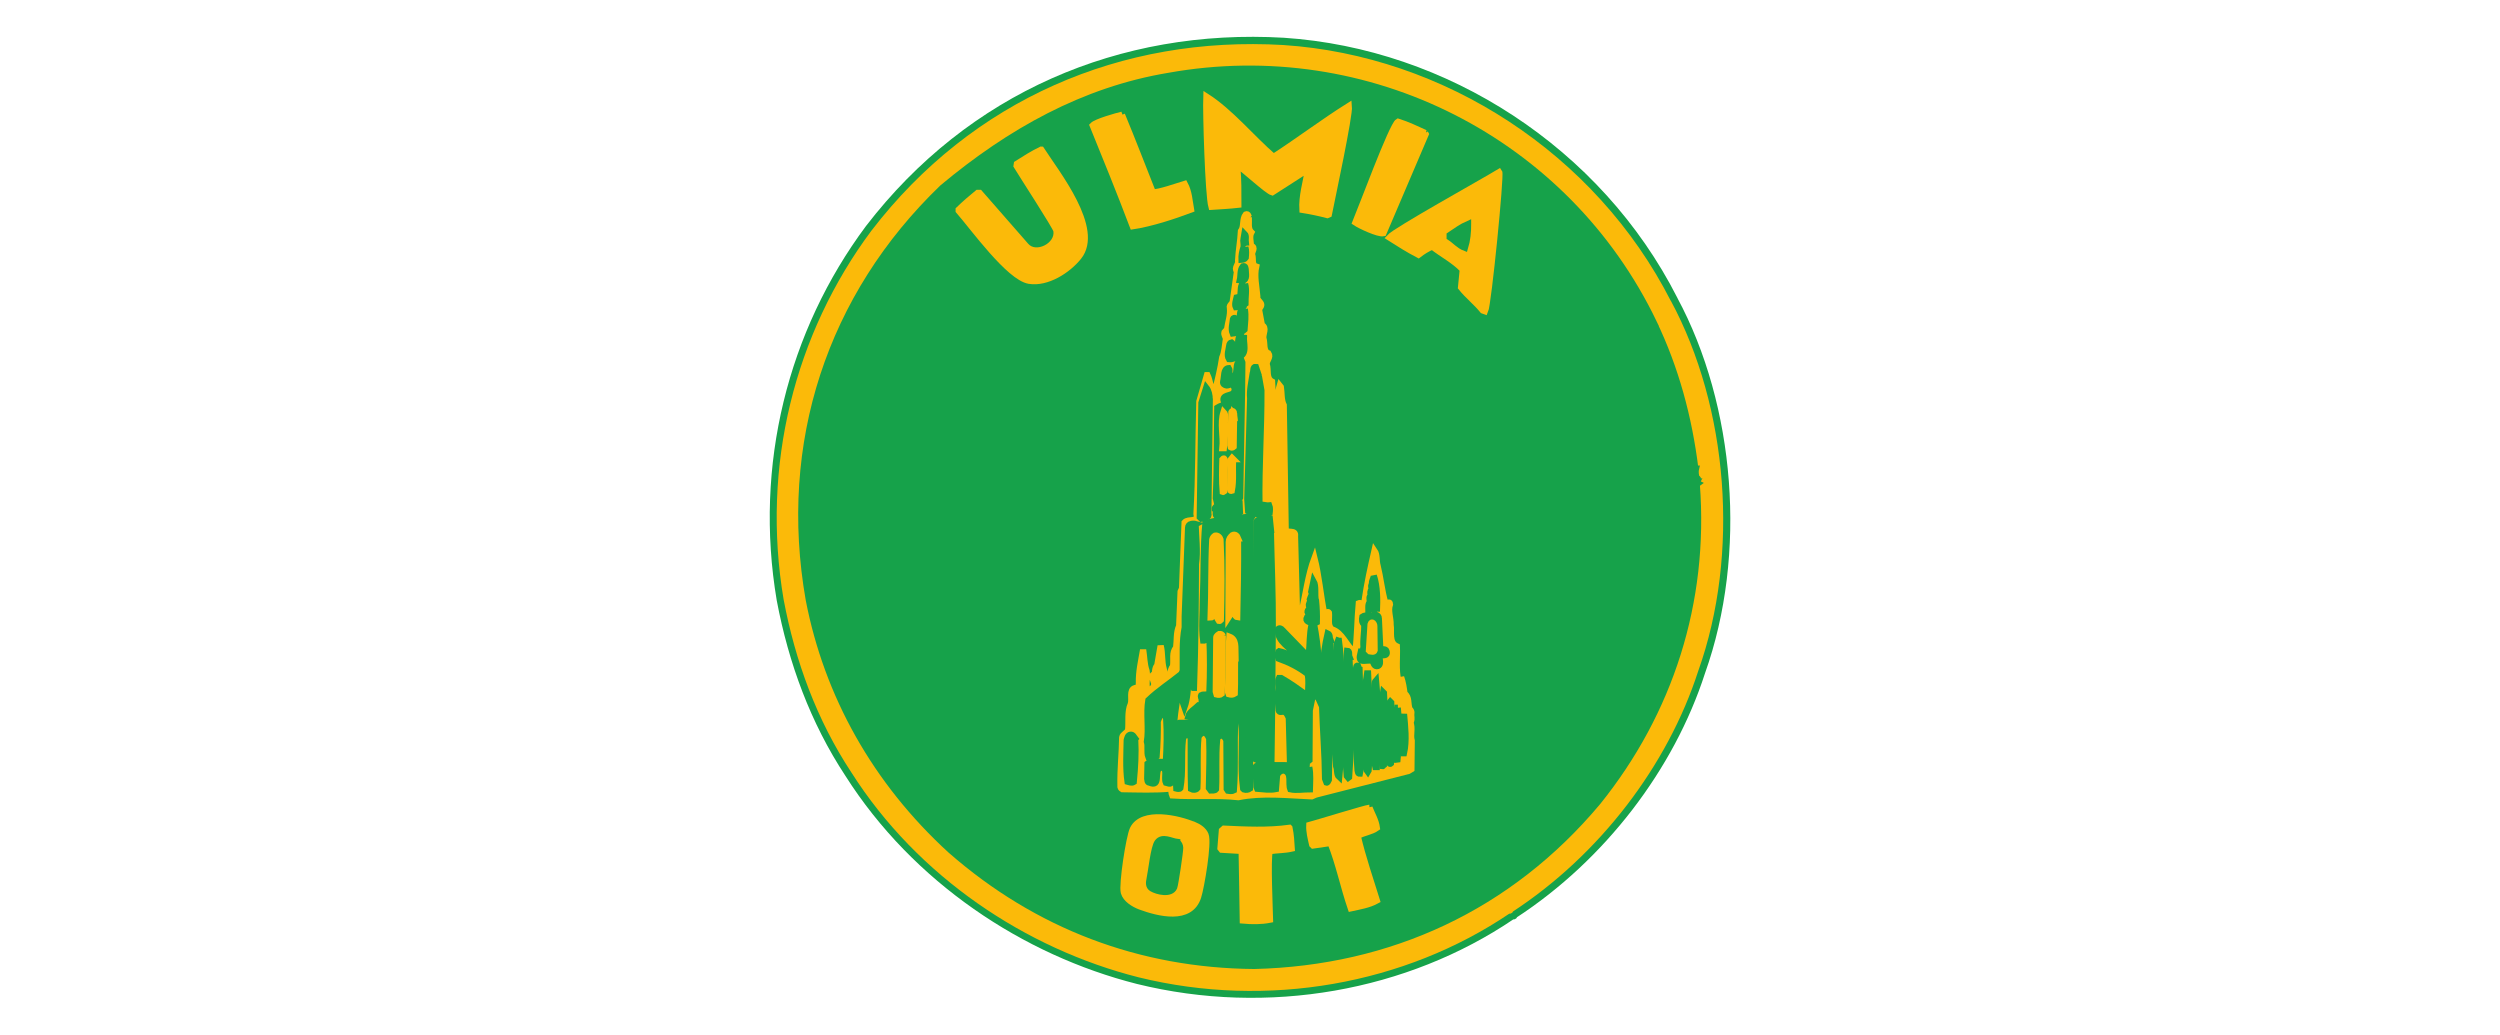 <?xml version="1.0" encoding="UTF-8"?>
<svg id="Laag_1" data-name="Laag 1" xmlns="http://www.w3.org/2000/svg" viewBox="0 0 244 101">
  <defs>
    <style>
      .cls-1 {
        stroke: #16a24a;
      }

      .cls-1, .cls-2 {
        fill: none;
        stroke-miterlimit: 3.86;
        stroke-width: .61px;
      }

      .cls-3 {
        fill: #fbba09;
      }

      .cls-4 {
        fill: #16a24a;
      }

      .cls-2 {
        stroke: #fbba09;
      }
    </style>
  </defs>
  <path class="cls-4" d="M163.43,29.2c5.63,10.45,6.81,24.87,2.69,36.42-3.01,9.33-9.72,18.12-18.31,23.72-.01.19-.15.06-.25.14-10.3,6.97-23.82,9.41-36.51,6.28-11.07-2.8-21.73-9.87-28.28-20.18-3.39-5.15-5.51-10.92-6.66-17.01-2.22-13.12,1.1-26.16,8.65-36.3,9.91-12.89,24.59-19.2,40.54-18.26,15.8,1.05,30.73,10.65,38.13,25.2"/>
  <path class="cls-1" d="M163.43,29.2c5.63,10.45,6.81,24.87,2.69,36.41-3.01,9.33-9.72,18.11-18.31,23.71-.01.19-.15.06-.25.14-10.3,6.97-23.82,9.41-36.51,6.28-11.07-2.8-21.73-9.87-28.28-20.18-3.39-5.15-5.51-10.92-6.66-17.01-2.22-13.12,1.1-26.16,8.65-36.3,9.91-12.89,24.59-19.2,40.54-18.26,15.8,1.05,30.73,10.65,38.13,25.2Z"/>
  <path class="cls-3" d="M162.82,29.51c5.55,10.3,6.71,24.51,2.65,35.88-2.97,9.19-9.58,17.85-18.04,23.37-.01.19-.14.06-.25.14-10.15,6.87-23.47,9.27-35.97,6.19-10.91-2.76-21.41-9.72-27.86-19.88-3.34-5.08-5.43-10.76-6.57-16.76-2.19-12.93,1.08-25.78,8.52-35.77,9.76-12.7,24.23-18.92,39.94-18,15.56,1.03,30.27,10.5,37.57,24.83"/>
  <path class="cls-2" d="M162.81,29.51c5.55,10.3,6.71,24.5,2.65,35.88-2.97,9.19-9.58,17.85-18.04,23.37-.01.19-.14.06-.25.14-10.15,6.87-23.47,9.27-35.97,6.19-10.91-2.76-21.41-9.72-27.86-19.88-3.34-5.07-5.43-10.76-6.56-16.76-2.19-12.93,1.08-25.78,8.52-35.76,9.76-12.7,24.22-18.92,39.94-17.99,15.56,1.03,30.27,10.49,37.57,24.83Z"/>
  <path class="cls-4" d="M161.41,31.51c2.12,4.41,3.43,9.21,4.05,14.23h.05c-.05.2-.05.72.11.96.16-.03.03.15.11.17-.05.12-.23.21-.03.31l-.11.08c.88,11.52-2.63,22.28-9.65,31.01-8.64,10.33-20.36,15.68-33.54,16-11.11-.09-21.18-3.89-29.63-11.28-7.34-6.71-12.05-15.15-13.85-24.46-2.68-15.25,2.08-29.66,13.05-40.21,6.56-5.48,13.79-9.53,22.07-10.91,19.41-3.5,38.8,6.27,47.36,24.1"/>
  <path class="cls-1" d="M161.41,31.51c2.12,4.41,3.43,9.21,4.05,14.23h.06c-.05.2-.05.72.11.96.16-.04.03.15.11.17-.05.12-.23.21-.03.31l-.11.08c.88,11.52-2.63,22.28-9.65,31.01-8.64,10.33-20.36,15.68-33.54,16-11.11-.09-21.18-3.89-29.62-11.28-7.34-6.71-12.05-15.15-13.85-24.46-2.68-15.25,2.08-29.66,13.05-40.21,6.56-5.48,13.79-9.53,22.07-10.91,19.41-3.5,38.8,6.27,47.36,24.1Z"/>
  <path class="cls-3" d="M124.31,15.31c2.48-1.61,4.84-3.4,7.34-4.98.1.91-1.64,8.97-1.96,10.6l-.14.06c-.8-.21-1.61-.38-2.43-.51-.08-1.34.34-2.66.55-3.96l-3.5,2.25c-.49-.14-2.64-2.15-3.34-2.62l-.08.08c.12,1.24.11,2.49.11,3.74-.87.1-1.75.14-2.62.2-.32-1.16-.56-9.21-.5-10.77,2.32,1.47,4.46,4.08,6.57,5.9"/>
  <path class="cls-2" d="M124.31,15.31c2.48-1.61,4.84-3.4,7.34-4.97.1.91-1.64,8.97-1.96,10.59l-.14.06c-.8-.21-1.61-.38-2.43-.51-.08-1.34.34-2.66.55-3.96l-3.5,2.25c-.49-.14-2.64-2.15-3.34-2.61l-.08.08c.12,1.24.11,2.49.11,3.74-.87.1-1.75.14-2.62.2-.32-1.16-.56-9.21-.5-10.76,2.32,1.47,4.45,4.08,6.56,5.9Z"/>
  <path class="cls-3" d="M109.5,11.21c1.04,2.51,2.01,5.04,3.01,7.56.53.06,2.49-.63,3.12-.82.42.77.46,1.66.61,2.5-1.73.65-3.86,1.35-5.68,1.63-1.25-3.3-2.58-6.57-3.92-9.84.33-.35,2.32-.91,2.87-1.04"/>
  <path class="cls-2" d="M109.5,11.21c1.04,2.5,2.01,5.04,3.01,7.56.53.06,2.49-.63,3.12-.82.42.77.46,1.66.61,2.5-1.73.65-3.86,1.35-5.68,1.63-1.25-3.3-2.58-6.57-3.91-9.84.33-.35,2.32-.91,2.87-1.04Z"/>
  <path class="cls-3" d="M139.09,12.98l.06.11-4.14,9.67c-.48.11-2.29-.74-2.73-1.04.54-1.29,3.59-9.52,4.17-9.84.91.29,1.78.7,2.65,1.1"/>
  <path class="cls-2" d="M139.09,12.98l.06.11-4.13,9.67c-.48.11-2.29-.74-2.73-1.04.54-1.28,3.59-9.52,4.16-9.84.91.29,1.78.7,2.65,1.1Z"/>
  <path class="cls-3" d="M101.64,14.61c1.49,2.31,5.83,7.73,3.64,10.46-1.05,1.31-3.08,2.63-4.83,2.33-1.95-.33-5.48-5.24-6.87-6.83v-.11c.6-.57,1.21-1.11,1.85-1.63h.19l4.52,5.17c.98,1.12,3.23-.02,2.98-1.49-.06-.37-3.38-5.47-3.89-6.33l.03-.2c.77-.49,1.55-.98,2.37-1.38"/>
  <path class="cls-2" d="M101.63,14.61c1.49,2.31,5.83,7.73,3.64,10.46-1.05,1.31-3.08,2.62-4.83,2.33-1.95-.33-5.48-5.24-6.87-6.83v-.11c.59-.57,1.21-1.11,1.85-1.63h.19l4.52,5.17c.97,1.12,3.23-.02,2.98-1.49-.06-.37-3.38-5.47-3.89-6.32l.03-.2c.77-.49,1.54-.98,2.37-1.38Z"/>
  <path class="cls-3" d="M144.94,30.38l-.22-.08c-.65-.81-1.48-1.44-2.12-2.25l.17-1.74c-.86-.91-2-1.48-2.98-2.25-.49.21-.94.49-1.35.82-.98-.51-1.91-1.1-2.84-1.69.61-.69,9.12-5.4,10.73-6.38.19.27-1.06,12.91-1.38,13.58"/>
  <path class="cls-2" d="M144.94,30.38l-.22-.08c-.65-.81-1.48-1.44-2.12-2.25l.17-1.74c-.86-.91-2-1.48-2.98-2.25-.49.21-.94.49-1.35.81-.98-.51-1.91-1.1-2.84-1.69.61-.69,9.11-5.4,10.72-6.38.19.27-1.06,12.9-1.38,13.58Z"/>
  <path class="cls-3" d="M133.66,78.83c.25.65.63,1.26.72,1.97-.56.4-1.28.45-1.88.79.5,2.13,1.23,4.21,1.88,6.3-.78.43-1.68.57-2.54.76-.73-2.11-1.16-4.31-1.99-6.38l-1.71.25-.08-.08c-.14-.63-.31-1.26-.28-1.91.82-.22,5.53-1.67,5.88-1.69"/>
  <path class="cls-2" d="M133.66,78.83c.25.65.63,1.26.72,1.97-.56.4-1.28.45-1.87.79.5,2.13,1.22,4.2,1.87,6.3-.78.43-1.67.57-2.54.76-.72-2.11-1.16-4.31-1.98-6.38l-1.71.25-.08-.08c-.14-.63-.31-1.26-.28-1.91.82-.22,5.52-1.67,5.87-1.69Z"/>
  <path class="cls-3" d="M116.56,80.52c.44.19.91.49,1.1.96.32.77-.42,5.11-.72,6.05-.76,2.43-3.88,1.61-5.65.96-.61-.23-1.42-.71-1.6-1.38-.2-.76.51-5.43.88-6.19.91-1.87,4.49-1.04,5.99-.39"/>
  <path class="cls-2" d="M116.56,80.52c.44.19.91.49,1.1.96.32.77-.42,5.11-.72,6.04-.76,2.43-3.88,1.61-5.65.96-.61-.23-1.42-.71-1.6-1.38-.2-.76.51-5.42.88-6.18.91-1.87,4.48-1.04,5.98-.39Z"/>
  <path class="cls-3" d="M125.85,80.8c.14.67.18,1.35.22,2.02-.71.16-1.44.14-2.15.25-.21.82,0,5.47.03,6.69-.87.17-1.77.16-2.65.08-.04-2.23-.06-4.46-.11-6.69l-.11-.11-1.85-.11-.11-.14.14-1.74.19-.17c2.13.1,4.28.21,6.4-.08"/>
  <path class="cls-2" d="M125.85,80.8c.14.67.18,1.35.22,2.02-.71.16-1.44.14-2.15.25-.21.82,0,5.47.03,6.69-.87.17-1.77.16-2.65.08-.04-2.23-.06-4.46-.11-6.69l-.11-.11-1.85-.11-.11-.14.14-1.74.19-.17c2.13.1,4.28.21,6.4-.08Z"/>
  <path class="cls-4" d="M143.29,21.86c-.65.28-1.21.71-1.79,1.1v.2c.51.32.92.83,1.49,1.04.23-.75.31-1.55.3-2.33"/>
  <path class="cls-1" d="M143.28,21.86c-.64.28-1.21.7-1.79,1.09v.2c.51.32.92.83,1.49,1.04.23-.75.31-1.54.3-2.33Z"/>
  <path class="cls-4" d="M114.9,82.18c-.6-.07-1.46-.61-1.93.03-.37.51-.6,2.82-.77,3.6-.07.33-.11.7.22.9.53.32,1.88.63,2.18-.11.11-.27.59-3.52.58-3.85-.01-.23-.1-.42-.28-.56"/>
  <path class="cls-1" d="M114.9,82.18c-.6-.07-1.46-.61-1.93.03-.37.51-.6,2.82-.77,3.6-.07.33-.11.7.22.9.53.32,1.87.63,2.18-.11.11-.27.59-3.52.58-3.85-.01-.23-.1-.42-.28-.56Z"/>
  <path class="cls-3" d="M121.88,21.22c.04.51-.12,1.1.25,1.46-.21.39-.06.9-.03,1.32.52.15.03.56.11.87.14.38-.09.99.39,1.15-.21.93.03,1.95.11,2.9-.1.5.69.62.25,1.12l-.08.2.28,1.49c.5.25.09.84.14,1.27.17.5-.05,1.29.5,1.49.25.38-.2.67-.17,1.07.19.56-.09,1.36.52,1.69l.11,2.02c.06.13.17.05.25.03.3-.56.21-1.05.39-1.66l.11.14c.09.56.02,1.25.28,1.77l.19,12.15c.17.41,1.01-.05.91.62l.19,7.31c.05.13.11.27.25.34.17.03.14-.17.22-.25.39-1.69.62-3.59,1.24-5.26.43,1.72.59,3.6.94,5.37.17.1.36-.22.47-.03.06.6-.17,1.26.3,1.63,1.02.32,1.37,1.57,2.18,2.22l.11-.11c.19-1.48.18-3.09.33-4.67.13-.06.25.06.39.08l.17-.28c.24-1.67.6-3.3.97-4.92.27.39.16,1.03.3,1.46.29,1.18.41,2.43.74,3.6.16.22.46-.23.47.17-.23.63.08,1.31.06,2,.12.67-.21,1.74.61,2.11.05,1.03-.12,2.3.14,3.32.08-.08.28-.14.28-.31.17.49.26,1.05.33,1.6.5.32.29,1.03.5,1.52.14.11.19.25.17.42-.19.1.02.19,0,.31-.01.19.05.41-.11.53.26.63-.03,1.17.14,1.83l-.03,2.76-.28.17-9.05,2.31-.39.17c-2.34-.1-4.85-.39-7.17.08-2.08-.23-4.37-.03-6.45-.17-.09-.21-.05-.46-.14-.68-1.57.15-3.18.08-4.74.06-.12-.06-.2-.19-.17-.34-.03-1.64.15-3.16.17-4.72.05-.3.49-.41.58-.73.08-.8-.08-1.77.25-2.5.18-.51-.18-1.39.41-1.57.28.03.39-.24.39-.48-.03-1.12.23-2.19.41-3.26.11.63.1,1.42.33,2.05.12.61-.13,1.34.11,1.94.18.06.35-.13.47-.25.26-.29.21-.67.19-1.01l-.14.17c-.06-.18-.12-.35.03-.48l.11.23c.1-.37,0-.82.28-1.12l.33-1.91c.19.73.08,1.53.3,2.28.08.22-.05.54.11.73.6,0,.5-.69.8-1.01.1-.67-.13-1.36.3-1.8.1-.75,0-1.48.3-2.14l.14-3.35.14-.31.25-6.44c.37-.41,1.39.08,1.16-.84.21-3.67.17-7.16.28-10.97l.74-2.56h.05c.25.53.27,1.17.58,1.69l.17-.2c.25-1.02.53-2.14.69-3.21.24-.55.26-1.19.36-1.8,0-.24-.21-.4-.14-.68l.25-.28c.1-.73.37-1.37.28-2.11-.09-.25.26-.38.28-.62l.41-2.92c-.3-.39.2-.66.11-1.07.05-1.01.23-1.9.28-2.87.35-.46.1-1.17.47-1.63.24-.1.25.2.33.31"/>
  <path class="cls-2" d="M121.88,21.22c.04.51-.12,1.1.25,1.46-.21.39-.06.9-.03,1.32.52.15.03.56.11.87.14.38-.09.99.39,1.15-.21.93.03,1.95.11,2.9-.1.5.69.62.25,1.12l-.08.2.28,1.49c.5.25.09.84.14,1.27.17.5-.05,1.29.5,1.49.25.38-.2.67-.17,1.07.19.56-.09,1.36.52,1.69l.11,2.02c.06.13.17.05.25.03.3-.56.21-1.05.39-1.66l.11.14c.09.56.02,1.25.28,1.77l.19,12.15c.17.41,1.01-.05.91.62l.19,7.31c.05.13.11.27.25.34.17.03.14-.17.22-.25.39-1.69.62-3.59,1.24-5.26.43,1.71.59,3.6.94,5.37.17.1.36-.22.47-.03.06.6-.17,1.26.3,1.63,1.02.32,1.37,1.57,2.18,2.22l.11-.11c.19-1.48.18-3.09.33-4.67.13-.06.25.06.39.08l.17-.28c.24-1.67.6-3.3.97-4.92.27.39.16,1.03.3,1.46.29,1.18.41,2.43.74,3.6.16.23.45-.23.47.17-.23.63.08,1.31.06,2,.12.67-.21,1.74.61,2.11.05,1.03-.12,2.3.14,3.32.08-.08.28-.14.28-.31.17.48.26,1.05.33,1.6.5.32.29,1.03.5,1.52.14.11.19.25.17.42-.19.1.02.19,0,.31-.01.19.05.41-.11.53.26.63-.03,1.17.14,1.83l-.03,2.76-.28.17-9.05,2.31-.39.17c-2.34-.1-4.85-.39-7.17.08-2.08-.23-4.37-.03-6.45-.17-.09-.21-.05-.46-.14-.67-1.57.15-3.18.08-4.74.06-.12-.06-.2-.19-.17-.34-.03-1.64.15-3.16.17-4.72.05-.3.49-.41.58-.73.08-.8-.08-1.77.25-2.5.18-.51-.18-1.39.41-1.57.28.03.39-.24.39-.48-.03-1.12.23-2.19.41-3.26.11.63.1,1.42.33,2.05.12.61-.13,1.34.11,1.94.18.06.35-.13.47-.25.26-.29.21-.67.19-1.01l-.14.17c-.06-.18-.12-.35.03-.48l.11.22c.1-.37,0-.82.28-1.12l.33-1.91c.19.73.08,1.53.3,2.28.08.22-.05.54.11.73.6,0,.5-.69.8-1.01.1-.67-.13-1.36.3-1.8.1-.75,0-1.48.3-2.14l.14-3.35.14-.31.25-6.44c.37-.41,1.39.08,1.16-.84.21-3.67.17-7.16.28-10.97l.74-2.56h.05c.25.53.27,1.17.58,1.69l.17-.2c.26-1.02.53-2.14.69-3.21.24-.55.26-1.19.36-1.8,0-.24-.21-.4-.14-.67l.25-.28c.1-.73.37-1.37.28-2.11-.09-.25.26-.38.28-.62l.41-2.92c-.3-.39.2-.66.11-1.07.05-1.01.23-1.9.28-2.87.34-.46.1-1.17.47-1.63.24-.1.25.2.33.31Z"/>
  <path class="cls-4" d="M121.58,23.66c-.06.07-.13.1-.22.08-.05-.31.08-.65.11-.93.2.2.08.53.11.84"/>
  <path class="cls-1" d="M121.58,23.66c-.05.07-.13.1-.22.08-.05-.31.07-.65.11-.92.2.2.07.52.11.84Z"/>
  <path class="cls-4" d="M121.55,24.14c.09.3.06.72.03,1.01-.1.15-.25.19-.41.2-.02-.4.07-.83.19-1.21h.19Z"/>
  <path class="cls-1" d="M121.55,24.14c.09.3.06.72.03,1.01-.1.15-.25.19-.41.2-.02-.4.07-.83.19-1.2h.19Z"/>
  <path class="cls-4" d="M121.58,26.36c0,.34.17.96-.3,1.01l-.28-.03c.1-.41,0-1.01.3-1.35.25-.07.25.2.28.37"/>
  <path class="cls-1" d="M121.58,26.36c0,.34.17.95-.3,1.01l-.27-.03c.1-.41,0-1.01.3-1.35.25-.07.25.2.27.36Z"/>
  <path class="cls-4" d="M121.52,27.71c.17.58.02,1.29.03,1.94-.28.2-.58.34-.94.34-.14-.3.01-.67.08-.98.11-.03.2.06.28.03.2-.36.06-.86.22-1.24.1-.07.21-.1.33-.08"/>
  <path class="cls-1" d="M121.52,27.71c.17.58.02,1.29.03,1.94-.27.2-.58.34-.93.34-.14-.29.01-.67.08-.98.11-.04.2.06.27.03.2-.36.06-.86.22-1.23.1-.07.21-.1.33-.08Z"/>
  <path class="cls-4" d="M121.5,30.16c.12.72.02,1.3-.03,2.02-.31.3-.75.3-1.16.37-.19-.45,0-.98.03-1.41.03-.11.17-.14.25-.08.1.2.01.48.25.62.34-.43-.01-1.2.41-1.55.12,0,.15-.02.25.03"/>
  <path class="cls-1" d="M121.49,30.16c.12.72.02,1.3-.03,2.02-.31.3-.74.3-1.15.36-.19-.45,0-.97.03-1.4.03-.11.16-.14.25-.08.1.2.01.48.25.62.34-.43-.01-1.2.41-1.54.12,0,.15-.02.25.03Z"/>
  <path class="cls-4" d="M121.41,32.69c-.1.79.41,1.9-.55,2.17-.31.05-.56.24-.91.2-.24-.41-.02-.91.03-1.35.01-.12.1-.26.22-.28.27.17-.11.89.44.73.42-.39-.1-1.55.77-1.46"/>
  <path class="cls-1" d="M121.41,32.69c-.1.79.41,1.89-.55,2.16-.31.05-.56.24-.91.2-.24-.41-.02-.91.03-1.35.01-.12.1-.26.22-.28.27.17-.11.89.44.73.42-.39-.1-1.55.77-1.46Z"/>
  <path class="cls-4" d="M121.25,35.39l-.03,2.78-.19,10.4-.08.14c-.72.13-1.43.34-2.21.25l-.08-.34c.13-2.98.09-5.78.14-8.83.5-.32,1.12-.3,1.63-.59-.23-.11-.66-.04-.99-.06-.19-.62.69-.49.99-.82.04-.18.17-.43,0-.59-.01-.08.12-.15.06-.23-.26-.12-.5.11-.77.11-.18-.03-.37-.14-.33-.37.14-.46,0-1.29.55-1.32.17.24-.12.72.25.82.9-.04.14-1.41.99-1.57l.08.2Z"/>
  <path class="cls-1" d="M121.25,35.39l-.03,2.78-.19,10.4-.08.14c-.72.13-1.43.34-2.2.25l-.08-.34c.13-2.98.09-5.78.14-8.83.5-.32,1.12-.3,1.62-.59-.23-.11-.66-.03-.99-.06-.19-.62.69-.48.99-.81.04-.18.17-.43,0-.59-.01-.08.12-.15.05-.23-.25-.12-.5.11-.77.11-.18-.03-.37-.14-.33-.37.14-.46,0-1.29.55-1.32.17.24-.12.72.25.82.89-.04.14-1.41.99-1.57l.08.2Z"/>
  <path class="cls-4" d="M118.08,39.01l-.14,11.08c.15.47-.42.49-.69.53l-.14-.14.17-11.16.47-1.49c.23.3.34.74.33,1.18"/>
  <path class="cls-1" d="M118.07,39.02l-.14,11.07c.14.47-.42.48-.69.53l-.14-.14.16-11.16.47-1.49c.23.29.34.74.33,1.18Z"/>
  <path class="cls-4" d="M121,49.87c.08.29-.25.28-.41.31l-1.74.22c-.39-.08-.03-.47-.3-.7-.03-.16.16-.28.28-.34.7-.11,1.43-.34,2.15-.25l.03.76Z"/>
  <path class="cls-1" d="M121,49.87c.08.29-.25.28-.41.31l-1.73.22c-.39-.08-.03-.47-.3-.7-.03-.16.16-.28.27-.34.7-.11,1.43-.34,2.15-.25l.03.76Z"/>
  <path class="cls-4" d="M122.16,50.49l-.14.25c.08,8.6-.02,17.42-.03,26.23-.16.11-.39.14-.58.08l-.08-.08c-.31-2.36.03-4.38-.19-6.78.06-.7.13-1.55-.06-2.22,0-.19.12-.39,0-.56-.26,1.01-.39,2.07-.52,3.12-.13,2.1.04,4.42-.14,6.61-.16.09-.4.06-.58.03l-.11-.17-.03-4.75c-.09-.18-.21-.43-.44-.45-.23-.05-.44.16-.47.37-.16,1.71-.03,3.16-.11,4.86-.12.16-.34.1-.52.11l-.17-.22c.02-1.48.1-3.18.03-4.84-.1-.21-.22-.49-.47-.56-.27-.01-.48.2-.58.42-.16,1.62-.03,3.42-.11,5-.12.17-.43.18-.61.08-.05-1.67-.02-3.23-.03-4.95-.03-.17-.21-.32-.36-.39-.21.06-.37.28-.41.48-.18,1.59.03,3.27-.25,4.78-.07.09-.28.06-.39.03-.12-1.76,0-3.67-.11-5.4.25-.29-.08-.89.39-1.01l4.66-.03c.12-.03.24-.22.11-.34-1.25-.21-2.68-.04-3.89-.25.1-.44.67-.75,1.02-1.1l2.84-.03.11-.11-.17-.17c-.84-.04-1.67-.02-2.48-.23,0-.15-.14-.29-.05-.45.25-.15.77.11.8-.34.08-1.81.08-3.5,0-5.2-.24-.1-.37.24-.61.22-.17-1.32-.02-2.61-.03-3.96.11-2.46.03-5.13.25-7.51,1.26-.34,2.64-.44,3.94-.59.21.03.61-.56.55,0"/>
  <path class="cls-1" d="M122.16,50.49l-.14.25c.08,8.6-.02,17.42-.03,26.23-.16.11-.39.14-.58.08l-.08-.08c-.31-2.36.03-4.38-.19-6.78.06-.7.13-1.55-.06-2.22,0-.19.12-.39,0-.56-.26,1-.39,2.07-.52,3.12-.13,2.1.04,4.42-.14,6.61-.16.09-.4.06-.58.03l-.11-.17-.03-4.75c-.09-.18-.21-.43-.44-.45-.23-.05-.44.16-.47.37-.16,1.71-.03,3.16-.11,4.86-.12.16-.34.1-.52.11l-.17-.23c.02-1.48.1-3.18.03-4.84-.1-.21-.22-.49-.47-.56-.27-.01-.48.2-.58.42-.16,1.62-.03,3.42-.11,5-.12.17-.43.18-.61.08-.05-1.67-.02-3.23-.03-4.95-.03-.17-.21-.32-.36-.39-.21.06-.37.28-.41.48-.18,1.59.03,3.27-.25,4.78-.07.09-.28.06-.39.03-.12-1.76,0-3.67-.11-5.4.26-.29-.08-.89.39-1.01l4.66-.03c.12-.03.24-.23.11-.34-1.25-.21-2.67-.04-3.89-.25.1-.44.67-.75,1.02-1.1l2.84-.03.11-.11-.17-.17c-.84-.04-1.67-.02-2.48-.22,0-.15-.14-.29-.05-.45.25-.15.76.11.8-.34.08-1.81.08-3.5,0-5.2-.24-.1-.37.24-.61.22-.17-1.32-.02-2.61-.03-3.96.11-2.46.03-5.13.25-7.51,1.25-.34,2.64-.44,3.94-.59.21.03.61-.56.55,0Z"/>
  <path class="cls-4" d="M124.03,51.7c.06,2.99.21,6.37.19,9.5l-.08,9.19-.05,3.82c-.47.06-1.1.15-1.52-.08v-13.86l.03-9.36c.27-.34.92-.27,1.32-.28l.11,1.07Z"/>
  <path class="cls-1" d="M124.03,51.7c.06,2.99.21,6.37.19,9.5l-.08,9.19-.05,3.82c-.47.06-1.09.15-1.51-.08v-13.86l.03-9.36c.27-.34.91-.27,1.32-.28l.11,1.07Z"/>
  <path class="cls-4" d="M116.7,51.16c.02,1.19.22,2.64.03,3.88-.02,4.05-.05,8.03-.19,12.09h-.05c-.16-.28-.12-.71-.44-.84-.14.96-.13,1.87-.44,2.76-.19-.53-.3-1.15-.44-1.71l-.11.14c-.63,2.85-.62,5.84-.75,8.94-.12.16-.36,0-.52-.03-.23-.51.3-1.5-.58-1.46-.61.37.12,1.96-1.02,1.46-.23,0-.18-.25-.22-.39l.03-1.46c.5-.4,1.19-.05,1.79-.2.08-1.43.13-2.73.03-4.19-.05-.16-.09-.37-.28-.45-.34.03-.45.45-.55.73.02,1.12-.02,2.26-.11,3.4-.23.23-.53.04-.8.06-.17-.44,0-1.06-.14-1.49.21-1.24-.08-2.77.14-4.05,1.01-.97,2.14-1.68,3.23-2.56l.14-.31c.02-1.42-.08-2.86.19-4.22v-1.07l.33-8.69c0-.15.12-.32.28-.34.14-.04.33-.04.47,0"/>
  <path class="cls-1" d="M116.69,51.16c.02,1.19.22,2.64.03,3.88-.02,4.05-.05,8.03-.19,12.09h-.05c-.16-.28-.12-.71-.44-.84-.14.96-.13,1.87-.44,2.75-.19-.53-.3-1.15-.44-1.71l-.11.14c-.63,2.85-.62,5.84-.74,8.94-.12.16-.36,0-.52-.03-.23-.51.3-1.5-.58-1.46-.61.37.12,1.96-1.02,1.46-.23,0-.18-.25-.22-.39l.03-1.46c.5-.4,1.19-.05,1.79-.2.08-1.43.13-2.73.03-4.19-.05-.16-.09-.37-.28-.45-.34.03-.45.45-.55.73.02,1.12-.02,2.26-.11,3.4-.23.23-.53.04-.8.06-.17-.44,0-1.06-.14-1.49.21-1.24-.08-2.77.14-4.05,1.01-.97,2.14-1.68,3.22-2.56l.14-.31c.02-1.42-.08-2.86.19-4.22v-1.07l.33-8.69c0-.15.12-.32.28-.34.14-.04.33-.04.47,0Z"/>
  <path class="cls-4" d="M134.38,59.68c-.36.08-.41-.58-.74-.14h-.08c0-.31-.08-.84.39-.87-.04-.2-.19.02-.25-.03-.02-.15-.08-.47.14-.53-.09-.08-.1-.31-.05-.45.21-.19-.08-.45.14-.67-.08-.33.18-.51.17-.82.35,1.04.37,2.38.3,3.51"/>
  <path class="cls-1" d="M134.38,59.68c-.36.08-.4-.58-.74-.14h-.08c0-.31-.08-.84.38-.87-.04-.2-.19.02-.25-.03-.02-.15-.08-.47.14-.53-.09-.08-.1-.31-.05-.45.21-.19-.08-.45.14-.67-.08-.33.18-.51.16-.81.35,1.04.36,2.37.3,3.51Z"/>
  <path class="cls-4" d="M128.45,58.61c.07.69.1,1.39.08,2.11l-.28.14c.45,2.24.66,4.9.36,7.14-.15-.3-.49.04-.55.25l-.22,1.07-.03,4.86-.14.11c-.61.01-1.21.11-1.77-.08l-.11-4.16c-.11-.22-.2-.52-.47-.59-.21-.05-.45.12-.52-.14-.06-.67-.13-1.39-.03-2.05.05-.38-.11-.77.06-1.1h.22c.86.49,1.67,1.08,2.48,1.66l.14-.14c.02-.7.08-1.3-.03-1.91-.88-.68-1.85-1.16-2.87-1.52-.08-.18-.08-.46,0-.65l.08-.06c.66.13,1.22.52,1.85.73v-.14c-.66-.92-2.12-1.5-1.96-2.76.15-.13.3-.06.41.08l2.15,2.22c.14,0,.3.5.44.17.12-.99.05-2.04.3-3.01-.19-.17-.71-.19-.47-.62l.33-.23c-.02-.18-.33-.1-.28-.34.04-.14.12-.23.25-.31-.11-.13-.17-.32-.08-.51.18-.1.1-.23.06-.37.07-.25.27-.44.14-.73l.22-1.04c.28.49.09,1.28.22,1.88"/>
  <path class="cls-1" d="M128.44,58.62c.07.69.1,1.39.08,2.11l-.28.14c.45,2.24.65,4.9.36,7.14-.14-.3-.49.04-.55.25l-.22,1.07-.03,4.86-.14.11c-.61.01-1.21.11-1.76-.08l-.11-4.16c-.11-.22-.2-.52-.47-.59-.21-.05-.45.12-.52-.14-.06-.67-.13-1.39-.03-2.05.05-.38-.11-.77.06-1.1h.22c.85.49,1.67,1.07,2.48,1.66l.14-.14c.02-.7.08-1.3-.03-1.91-.88-.68-1.85-1.16-2.87-1.52-.08-.18-.08-.46,0-.65l.08-.06c.66.13,1.22.52,1.85.73v-.14c-.65-.92-2.11-1.5-1.96-2.75.14-.13.3-.06.41.08l2.15,2.22c.14,0,.3.5.44.17.12-.99.05-2.04.3-3.01-.19-.17-.71-.19-.47-.62l.33-.23c-.02-.18-.33-.1-.28-.34.04-.14.12-.23.25-.31-.11-.13-.17-.32-.08-.51.18-.1.1-.23.05-.37.07-.25.27-.44.14-.73l.22-1.04c.28.49.09,1.28.22,1.88Z"/>
  <path class="cls-4" d="M134.57,60.33l.14,2.95c.17.18.54-.02.61.28.21.72-.85.06-.66.79.04.22.07.55-.17.65-.34.1-.43-.25-.5-.48-.43-.15-.74.05-1.16-.06-.23-.22-.05-.6,0-.87.26,0,.2-.32.25-.45-.06-.73.1-1.48.08-2.19-.25-.15-.24-.49-.19-.76.3-.22.77-.03,1.1-.17.25-.06.48.06.5.31"/>
  <path class="cls-1" d="M134.57,60.33l.14,2.95c.17.18.54-.02.61.28.21.72-.85.06-.66.79.04.22.07.55-.17.65-.34.1-.43-.25-.5-.48-.43-.15-.74.05-1.16-.06-.23-.22-.05-.6,0-.87.26,0,.2-.32.25-.45-.06-.73.1-1.47.08-2.19-.25-.15-.24-.49-.19-.76.3-.22.77-.03,1.1-.17.25-.06.48.06.5.31Z"/>
  <path class="cls-4" d="M129.83,62.44c.18,3.63-.1,7.25-.08,11.05l-.06,2.64c-.04.1-.14.28-.22.25l-.14-.37c-.04-4.72-.83-9.64.25-14.2.26.11.16.4.25.62"/>
  <path class="cls-1" d="M129.82,62.44c.18,3.63-.1,7.24-.08,11.05l-.05,2.64c-.04.1-.14.28-.22.25l-.14-.37c-.04-4.71-.82-9.64.25-14.19.25.11.16.4.25.62Z"/>
  <path class="cls-4" d="M130.68,62.55c.29,2.05.17,4.35.19,6.44-.09,2.45.08,4.59-.17,6.86-.27-.24-.16-.73-.3-1.07-.41-4.06-.32-7.99.05-11.89l.14-.37.08.03Z"/>
  <path class="cls-1" d="M130.68,62.55c.29,2.04.17,4.35.19,6.44-.09,2.44.08,4.59-.16,6.86-.27-.24-.16-.73-.3-1.07-.4-4.06-.32-7.99.05-11.89l.14-.37.08.03Z"/>
  <path class="cls-4" d="M131.7,64.1c.06,2.04.36,4.28.17,6.21-.03,1.89-.04,3.66-.19,5.54l-.08.06-.14-.17c-.37-4.06-.39-8.15.03-12.23.28.01.15.39.22.59"/>
  <path class="cls-1" d="M131.7,64.1c.05,2.04.36,4.28.16,6.21-.03,1.89-.04,3.66-.19,5.54l-.08.06-.14-.17c-.36-4.06-.39-8.15.03-12.23.28.01.14.39.22.59Z"/>
  <path class="cls-4" d="M132.69,65.39c.1,2.73.13,5.47.19,8.15-.1.6-.03,1.38-.17,1.97-.2.01-.18-.21-.22-.34-.26-3.46-.44-6.43-.17-9.9.05-.11,0-.34.19-.31l.17.42Z"/>
  <path class="cls-1" d="M132.69,65.39c.1,2.73.13,5.47.19,8.15-.1.6-.03,1.38-.16,1.97-.2.01-.18-.21-.22-.34-.26-3.46-.44-6.42-.16-9.89.05-.11,0-.34.19-.31l.16.42Z"/>
  <path class="cls-4" d="M133.52,65.73c.14,3.11.32,6.37.06,9.48l-.08.14c-.32-.4-.28-1.05-.28-1.63-.21-2.21.04-4.41.03-6.47-.02-.54.13-1.01.19-1.52h.08Z"/>
  <path class="cls-1" d="M133.52,65.73c.14,3.1.32,6.36.05,9.47l-.08.14c-.31-.4-.27-1.05-.27-1.63-.21-2.21.04-4.4.03-6.46-.02-.54.13-1.01.19-1.52h.08Z"/>
  <path class="cls-4" d="M134.35,74.87h-.11c-.59-2.33-.16-5.24-.17-7.56.1-.29,0-.66.22-.9.27,2.82.2,5.68.05,8.46"/>
  <path class="cls-1" d="M134.35,74.86h-.11c-.58-2.32-.16-5.23-.16-7.56.1-.29,0-.66.22-.9.27,2.82.2,5.67.05,8.45Z"/>
  <path class="cls-4" d="M135.07,67.64c.12,2.28.25,4.67,0,7-.08.04-.05.16-.17.14-.22-2.38-.32-4.94.08-7.23l.08.08Z"/>
  <path class="cls-1" d="M135.07,67.65c.12,2.28.25,4.66,0,6.99-.08.04-.05.16-.16.14-.22-2.37-.31-4.94.08-7.22l.08.08Z"/>
  <path class="cls-4" d="M135.78,68.57c.09,2,.07,3.98-.03,5.96-.08.08-.2-.02-.19-.11-.3-1.96-.15-3.94.08-5.88l.05-.06.08.08Z"/>
  <path class="cls-1" d="M135.78,68.57c.09,1.99.07,3.97-.03,5.95-.08.08-.2-.02-.19-.11-.3-1.96-.15-3.93.08-5.87l.05-.06.08.08Z"/>
  <path class="cls-4" d="M136.42,69.07c.19,1.67.13,3.59-.06,5.29-.3-.77-.23-1.74-.28-2.64.1-.86,0-1.83.25-2.64h.08Z"/>
  <path class="cls-1" d="M136.42,69.08c.18,1.67.13,3.59-.05,5.28-.29-.77-.23-1.74-.27-2.64.1-.86,0-1.83.25-2.64h.08Z"/>
  <path class="cls-4" d="M137.03,73.52h-.06c-.31-1.17-.13-2.62.06-3.82.11,1.23.27,2.61,0,3.82"/>
  <path class="cls-1" d="M137.03,73.51h-.05c-.31-1.17-.13-2.62.05-3.82.11,1.23.27,2.61,0,3.82Z"/>
  <path class="cls-4" d="M110.79,72.11c.08,1.45,0,2.78-.14,4.22-.19.12-.42.02-.61-.03-.19-1.31-.1-2.75-.08-4.05.05-.18.1-.49.36-.53.25-.04.37.25.47.39"/>
  <path class="cls-1" d="M110.79,72.11c.08,1.45,0,2.77-.14,4.21-.19.12-.42.02-.6-.03-.19-1.31-.1-2.75-.08-4.05.05-.18.1-.49.36-.53.25-.04.36.25.47.39Z"/>
  <path class="cls-4" d="M127.78,74.87c.14.7.08,1.46.06,2.17-.63,0-1.32.13-1.9,0-.23-.59.19-1.56-.58-1.83-.32-.06-.6.18-.72.45l-.11,1.35c-.62.12-1.2.02-1.82-.03l-.08-.2-.08-1.91c.03-.16.24-.15.36-.23,1.63.08,3.3-.06,4.88.23"/>
  <path class="cls-1" d="M127.78,74.87c.14.7.08,1.46.06,2.16-.63,0-1.32.13-1.9,0-.23-.59.19-1.56-.58-1.82-.32-.06-.6.18-.72.45l-.11,1.35c-.62.12-1.2.02-1.82-.03l-.08-.2-.08-1.91c.03-.16.24-.15.36-.22,1.63.08,3.3-.06,4.88.22Z"/>
  <path class="cls-4" d="M122.87,36.71l-.3-.9c-.31-.04-.2.41-.3.62-.12.83-.33,1.63-.25,2.45l-.28,9.84.08,1.15c.66.22,1.4.67,2.1.23.03-.24.06-.54-.03-.76-.34.03-.69-.13-.97-.06-.06-3.81.21-7.41.19-11.16l-.25-1.41Z"/>
  <path class="cls-1" d="M122.87,36.71l-.3-.9c-.31-.04-.2.41-.3.62-.12.83-.33,1.63-.25,2.45l-.28,9.84.08,1.15c.65.22,1.4.67,2.09.22.03-.24.06-.54-.03-.76-.34.04-.69-.13-.96-.06-.06-3.81.21-7.41.19-11.16l-.25-1.41Z"/>
  <path class="cls-3" d="M120.45,40.34l-.05,3.26c-.08.06-.19.12-.28.06l-.05-.23c.08-1.09.06-2.16.11-3.23.12-.21.26.02.28.14"/>
  <path class="cls-2" d="M120.45,40.34l-.05,3.26c-.07.06-.18.12-.27.06l-.05-.22c.08-1.09.06-2.16.11-3.23.12-.21.26.02.27.14Z"/>
  <path class="cls-3" d="M119.56,41.43c0,.79,0,1.54-.11,2.31h-.14c.12-1.18-.26-2.4.11-3.54.3.3.07.78.14,1.24"/>
  <path class="cls-2" d="M119.56,41.44c0,.79,0,1.54-.11,2.3h-.14c.12-1.18-.25-2.39.11-3.53.29.29.07.78.14,1.23Z"/>
  <path class="cls-3" d="M120.36,44.81c-.09,1.08.08,2.02-.14,3.09-.17.06-.17-.14-.17-.25l.03-2.76.17-.2.11.11Z"/>
  <path class="cls-2" d="M120.36,44.81c-.09,1.08.07,2.02-.14,3.09-.17.06-.17-.14-.16-.25l.03-2.75.16-.2.11.11Z"/>
  <path class="cls-3" d="M119.56,45.14c-.1.97-.05,1.86-.08,2.78-.05.03-.07.11-.14.08-.09-1.06-.06-2.21-.03-3.18.26-.3.2.19.25.31"/>
  <path class="cls-2" d="M119.56,45.15c-.1.97-.05,1.86-.08,2.78-.05.03-.07.11-.14.08-.09-1.06-.06-2.2-.03-3.17.26-.3.2.19.24.31Z"/>
  <path class="cls-3" d="M120.83,52.54c.02,2.66-.03,5.25-.08,7.7-.26-.03-.21-.57-.5-.53l-.36.56.03-7.37c0-.3.15-.49.36-.67.27-.13.46.08.55.31"/>
  <path class="cls-2" d="M120.83,52.54c.02,2.65-.03,5.24-.08,7.69-.26-.03-.21-.57-.49-.53l-.36.56.03-7.36c0-.3.15-.48.36-.67.27-.13.46.08.55.31Z"/>
  <path class="cls-3" d="M119.12,52.71c.13,2.59.1,5.1.03,7.82-.05.06-.11.1-.19.08-.17-.23-.21-.56-.47-.67-.14.1-.12.34-.33.34.1-2.56.03-5.01.17-7.62.03-.15.15-.29.28-.37.26-.06.51.19.52.42"/>
  <path class="cls-2" d="M119.12,52.71c.13,2.59.1,5.1.03,7.81-.05.06-.11.1-.19.08-.16-.22-.21-.56-.47-.67-.14.1-.12.34-.33.34.1-2.56.03-5.01.16-7.62.03-.15.14-.29.27-.37.26-.06.51.19.52.42Z"/>
  <path class="cls-3" d="M134.13,61.12l.03,2.36c-.06.2-.33.1-.47.08l-.08-.08.17-2.56c.12-.39.39-.02.36.2"/>
  <path class="cls-2" d="M134.13,61.12l.03,2.36c-.06.2-.33.1-.47.08l-.08-.08.16-2.55c.12-.39.38-.02.36.2Z"/>
  <path class="cls-3" d="M119.34,62.07c-.03,1.88-.03,3.78-.11,5.65-.13.11-.34.1-.5.06l-.08-.28.05-5.29c0-.16.19-.27.3-.34.14-.02.3.05.33.2"/>
  <path class="cls-2" d="M119.34,62.07c-.03,1.88-.03,3.78-.11,5.65-.13.11-.34.1-.49.06l-.08-.28.05-5.28c0-.16.19-.27.3-.34.14-.02.3.05.33.2Z"/>
  <path class="cls-3" d="M120.56,63.84c-.06,1.23,0,2.69-.05,3.85-.2.13-.35.12-.58.06l-.08-.23c.08-1.78,0-3.59.14-5.4.7.27.57,1.03.58,1.72"/>
  <path class="cls-2" d="M120.56,63.84c-.06,1.23,0,2.69-.05,3.85-.2.13-.35.12-.58.06l-.08-.22c.08-1.78,0-3.59.14-5.39.7.27.56,1.03.58,1.71Z"/>
</svg>